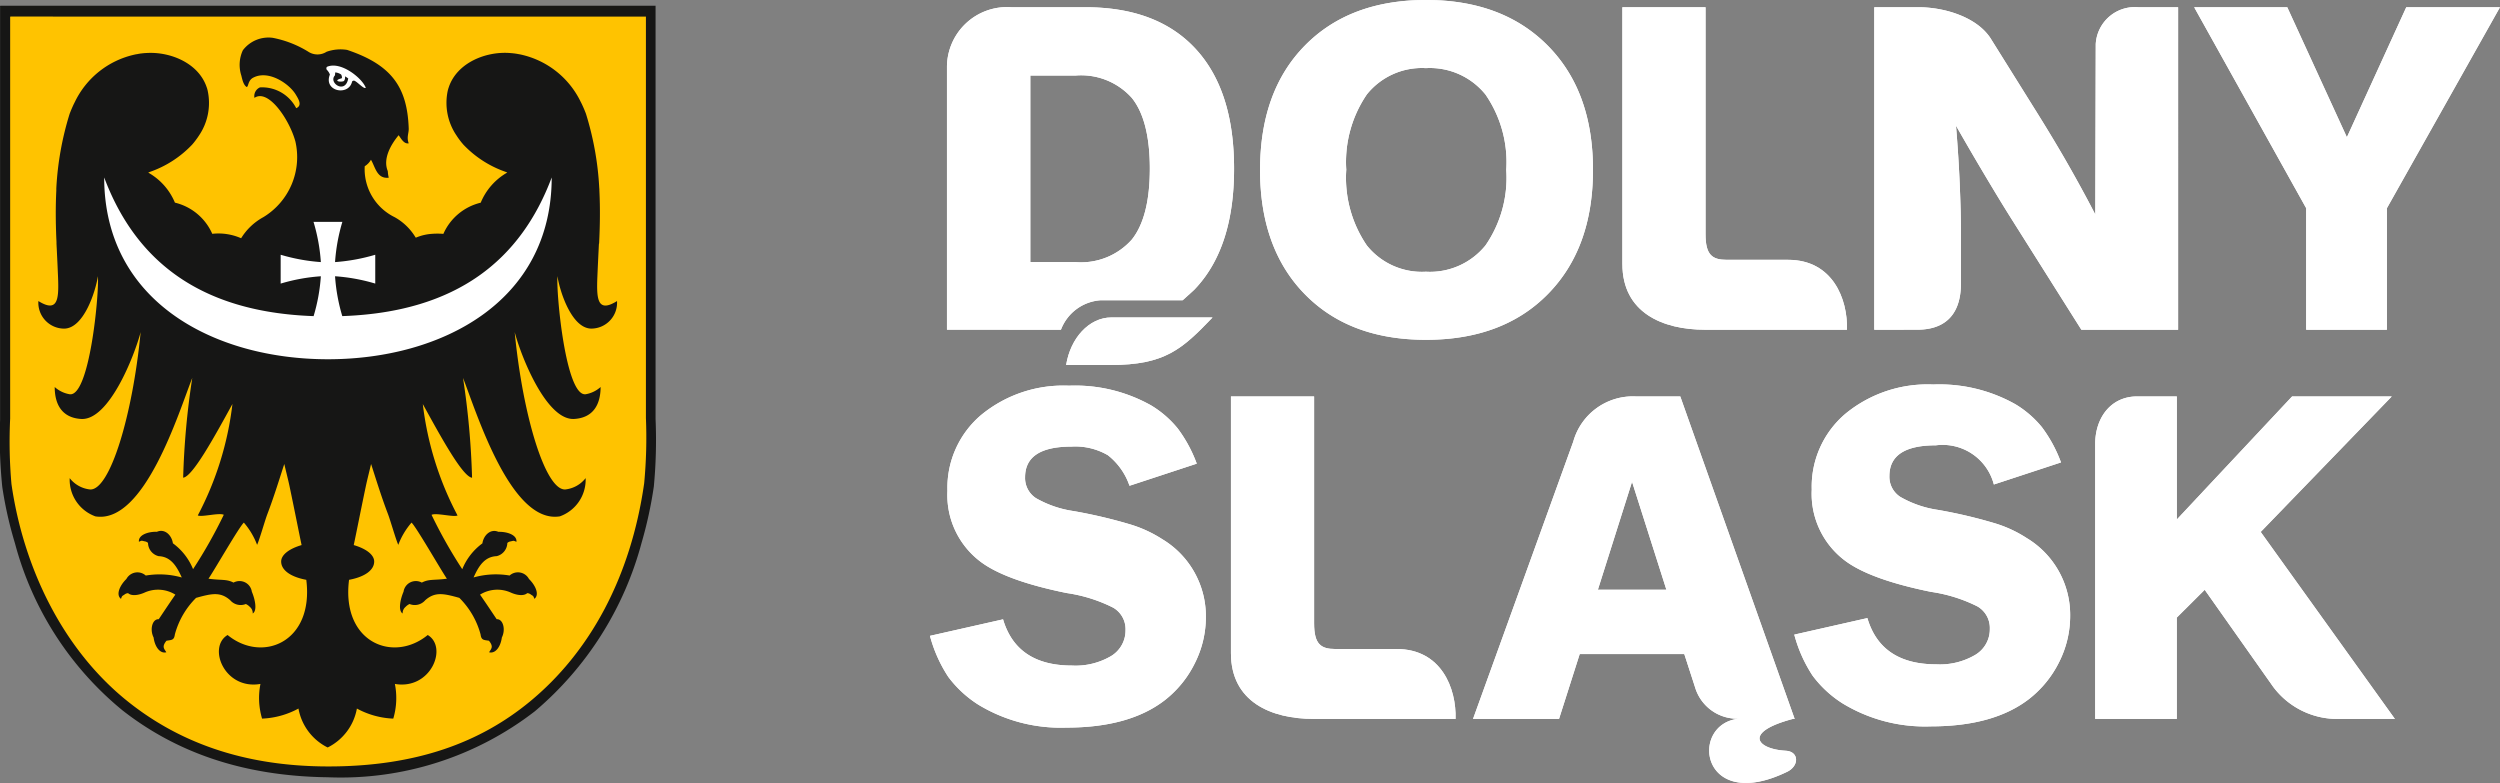 <svg xmlns="http://www.w3.org/2000/svg" xmlns:xlink="http://www.w3.org/1999/xlink" width="192.377" height="60.25" viewBox="0 0 192.377 60.25">
  <rect x="0" y="0" width="192.377" height="60.25" fill="#808080" stroke="none"/>
  <defs>
    <clipPath id="clip-path">
      <rect id="Rectangle_422" data-name="Rectangle 422" width="192.377" height="60.25" fill="none"/>
    </clipPath>
  </defs>
  <g id="Group_73" data-name="Group 73" transform="translate(0 0)">
    <g id="Group_72" data-name="Group 72" transform="translate(0 0)" clip-path="url(#clip-path)">
      <path id="Path_873" data-name="Path 873" d="M225.149,72.883h5.272l-2.643-8.305Zm2.914-14.872h3.427l1.226,3.46,7.574,21.353h-.132c-3.891,1.03-2.755,2.325-.557,2.45,1.045.06,1.046,1.167.113,1.618-6.7,3.251-7.568-3.712-3.7-4.086a3.385,3.385,0,0,1-3.337-2.262l-.877-2.707h-8.05l-1.59,4.987h-6.617L219.4,72.156l3.854-10.666a4.763,4.763,0,0,1,4.809-3.479" transform="translate(-102.191 -27.504)" fill="#fff" fill-rule="evenodd"/>
      <path id="Path_874" data-name="Path 874" d="M225.149,72.883h5.272l-2.643-8.305Zm2.914-14.872h3.427l1.226,3.46,7.574,21.353h-.132c-3.891,1.03-2.755,2.325-.557,2.45,1.045.06,1.046,1.167.113,1.618-6.7,3.251-7.568-3.712-3.7-4.086a3.385,3.385,0,0,1-3.337-2.262l-.877-2.707h-8.05l-1.59,4.987h-6.617L219.4,72.156l3.854-10.666a4.763,4.763,0,0,1,4.809-3.479" transform="translate(-102.191 -27.504)" fill="#fff"/>
      <path id="Path_875" data-name="Path 875" d="M167.272,46.453c-2.339,2.437-3.649,3.658-7.857,3.658h-3.409c.333-2.081,1.772-3.658,3.481-3.658Z" transform="translate(-73.966 -22.024)" fill="#fff" fill-rule="evenodd"/>
      <path id="Path_876" data-name="Path 876" d="M167.272,46.453c-2.339,2.437-3.649,3.658-7.857,3.658h-3.409c.333-2.081,1.772-3.658,3.481-3.658Z" transform="translate(-73.966 -22.024)" fill="#fff"/>
      <path id="Path_877" data-name="Path 877" d="M156.6,62.445l-5.17,1.7a5.054,5.054,0,0,0-1.661-2.349,4.981,4.981,0,0,0-2.8-.666q-3.572,0-3.574,2.355a1.847,1.847,0,0,0,.836,1.613,8.2,8.2,0,0,0,2.889.994,38.558,38.558,0,0,1,4.377,1.03,9.747,9.747,0,0,1,2.467,1.142,6.906,6.906,0,0,1,3.342,5.985,7.863,7.863,0,0,1-.84,3.534,8.182,8.182,0,0,1-2.314,2.857q-2.725,2.116-7.586,2.114a12.2,12.2,0,0,1-6.767-1.763,8.667,8.667,0,0,1-2.314-2.14,10.782,10.782,0,0,1-1.41-3.156l5.625-1.271q1.052,3.556,5.3,3.557a5.394,5.394,0,0,0,3.025-.738,2.3,2.3,0,0,0,1.1-2,1.911,1.911,0,0,0-.948-1.717A11.653,11.653,0,0,0,146.6,72.4c-3.134-.638-5.332-1.438-6.617-2.4a6.417,6.417,0,0,1-2.563-5.467,7.342,7.342,0,0,1,2.6-5.839,9.945,9.945,0,0,1,6.754-2.249,11.934,11.934,0,0,1,6.313,1.513,7.856,7.856,0,0,1,2.049,1.772,10.623,10.623,0,0,1,1.467,2.708" transform="translate(-64.514 -26.765)" fill="#fff" fill-rule="evenodd"/>
      <path id="Path_878" data-name="Path 878" d="M156.6,62.445l-5.17,1.7a5.054,5.054,0,0,0-1.661-2.349,4.981,4.981,0,0,0-2.8-.666q-3.572,0-3.574,2.355a1.847,1.847,0,0,0,.836,1.613,8.2,8.2,0,0,0,2.889.994,38.558,38.558,0,0,1,4.377,1.03,9.747,9.747,0,0,1,2.467,1.142,6.906,6.906,0,0,1,3.342,5.985,7.863,7.863,0,0,1-.84,3.534,8.182,8.182,0,0,1-2.314,2.857q-2.725,2.116-7.586,2.114a12.2,12.2,0,0,1-6.767-1.763,8.667,8.667,0,0,1-2.314-2.14,10.782,10.782,0,0,1-1.41-3.156l5.625-1.271q1.052,3.556,5.3,3.557a5.394,5.394,0,0,0,3.025-.738,2.3,2.3,0,0,0,1.1-2,1.911,1.911,0,0,0-.948-1.717A11.653,11.653,0,0,0,146.6,72.4c-3.134-.638-5.332-1.438-6.617-2.4a6.417,6.417,0,0,1-2.563-5.467,7.342,7.342,0,0,1,2.6-5.839,9.945,9.945,0,0,1,6.754-2.249,11.934,11.934,0,0,1,6.313,1.513,7.856,7.856,0,0,1,2.049,1.772,10.623,10.623,0,0,1,1.467,2.708" transform="translate(-64.514 -26.765)" fill="#fff"/>
      <path id="Path_879" data-name="Path 879" d="M283.082,62.261l-5.171,1.7a4.069,4.069,0,0,0-4.464-3.014q-3.571,0-3.574,2.358a1.84,1.84,0,0,0,.837,1.609,8.16,8.16,0,0,0,2.888,1,37.865,37.865,0,0,1,4.377,1.029,9.581,9.581,0,0,1,2.467,1.143,6.9,6.9,0,0,1,3.341,5.984,7.888,7.888,0,0,1-.838,3.534,8.232,8.232,0,0,1-2.315,2.855q-2.725,2.116-7.586,2.115a12.2,12.2,0,0,1-6.766-1.763,8.581,8.581,0,0,1-2.317-2.143,10.739,10.739,0,0,1-1.407-3.154l5.625-1.273q1.05,3.558,5.3,3.56a5.361,5.361,0,0,0,3.022-.741,2.289,2.289,0,0,0,1.1-1.994,1.916,1.916,0,0,0-.946-1.719,11.646,11.646,0,0,0-3.578-1.123c-3.133-.638-5.332-1.437-6.616-2.4a6.421,6.421,0,0,1-2.564-5.468,7.352,7.352,0,0,1,2.595-5.84,9.94,9.94,0,0,1,6.754-2.248,11.92,11.92,0,0,1,6.313,1.513,7.833,7.833,0,0,1,2.049,1.769,10.652,10.652,0,0,1,1.468,2.709" transform="translate(-124.482 -26.679)" fill="#fff" fill-rule="evenodd"/>
      <path id="Path_880" data-name="Path 880" d="M283.082,62.261l-5.171,1.7a4.069,4.069,0,0,0-4.464-3.014q-3.571,0-3.574,2.358a1.84,1.84,0,0,0,.837,1.609,8.16,8.16,0,0,0,2.888,1,37.865,37.865,0,0,1,4.377,1.029,9.581,9.581,0,0,1,2.467,1.143,6.9,6.9,0,0,1,3.341,5.984,7.888,7.888,0,0,1-.838,3.534,8.232,8.232,0,0,1-2.315,2.855q-2.725,2.116-7.586,2.115a12.2,12.2,0,0,1-6.766-1.763,8.581,8.581,0,0,1-2.317-2.143,10.739,10.739,0,0,1-1.407-3.154l5.625-1.273q1.05,3.558,5.3,3.56a5.361,5.361,0,0,0,3.022-.741,2.289,2.289,0,0,0,1.1-1.994,1.916,1.916,0,0,0-.946-1.719,11.646,11.646,0,0,0-3.578-1.123c-3.133-.638-5.332-1.437-6.616-2.4a6.421,6.421,0,0,1-2.564-5.468,7.352,7.352,0,0,1,2.595-5.84,9.94,9.94,0,0,1,6.754-2.248,11.92,11.92,0,0,1,6.313,1.513,7.833,7.833,0,0,1,2.049,1.769,10.652,10.652,0,0,1,1.468,2.709" transform="translate(-124.482 -26.679)" fill="#fff"/>
      <path id="Path_881" data-name="Path 881" d="M180.122,77.767V58.011h6.4V75.477c0,1.593.513,1.97,1.641,1.97h4.715c3.443,0,4.6,3.043,4.528,5.377H186.482c-3.269,0-6.36-1.315-6.36-5.057" transform="translate(-85.4 -27.504)" fill="#fff" fill-rule="evenodd"/>
      <path id="Path_882" data-name="Path 882" d="M180.122,77.767V58.011h6.4V75.477c0,1.593.513,1.97,1.641,1.97h4.715c3.443,0,4.6,3.043,4.528,5.377H186.482c-3.269,0-6.36-1.315-6.36-5.057" transform="translate(-85.4 -27.504)" fill="#fff"/>
      <path id="Path_883" data-name="Path 883" d="M306.585,82.824V61.668c0-2.043,1.229-3.657,3.217-3.657h3.065v9.466l8.87-9.466h7.669L319.319,68.437l10.326,14.388h-4.6a6.158,6.158,0,0,1-4.768-2.476l-5.265-7.461-2.149,2.14v7.8Z" transform="translate(-145.358 -27.504)" fill="#fff" fill-rule="evenodd"/>
      <path id="Path_884" data-name="Path 884" d="M306.585,82.824V61.668c0-2.043,1.229-3.657,3.217-3.657h3.065v9.466l8.87-9.466h7.669L319.319,68.437l10.326,14.388h-4.6a6.158,6.158,0,0,1-4.768-2.476l-5.265-7.461-2.149,2.14v7.8Z" transform="translate(-145.358 -27.504)" fill="#fff"/>
      <path id="Path_885" data-name="Path 885" d="M191.014,13.072a9.245,9.245,0,0,0,1.584,5.815,5.43,5.43,0,0,0,4.546,2.023,5.5,5.5,0,0,0,4.583-2.023,9.159,9.159,0,0,0,1.6-5.815,9.165,9.165,0,0,0-1.6-5.8,5.5,5.5,0,0,0-4.583-2.03A5.429,5.429,0,0,0,192.6,7.264a9.233,9.233,0,0,0-1.584,5.807m-6.633,0q0-6.049,3.441-9.557T197.145,0q5.907,0,9.384,3.52T210,13.072c0,4.027-1.16,7.206-3.471,9.557s-5.445,3.519-9.384,3.519-7.035-1.174-9.323-3.513-3.441-5.528-3.441-9.563" transform="translate(-87.419 0)" fill="#fff" fill-rule="evenodd"/>
      <path id="Path_886" data-name="Path 886" d="M191.014,13.072a9.245,9.245,0,0,0,1.584,5.815,5.43,5.43,0,0,0,4.546,2.023,5.5,5.5,0,0,0,4.583-2.023,9.159,9.159,0,0,0,1.6-5.815,9.165,9.165,0,0,0-1.6-5.8,5.5,5.5,0,0,0-4.583-2.03A5.429,5.429,0,0,0,192.6,7.264a9.233,9.233,0,0,0-1.584,5.807m-6.633,0q0-6.049,3.441-9.557T197.145,0q5.907,0,9.384,3.52T210,13.072c0,4.027-1.16,7.206-3.471,9.557s-5.445,3.519-9.384,3.519-7.035-1.174-9.323-3.513-3.441-5.528-3.441-9.563" transform="translate(-87.419 0)" fill="#fff"/>
      <path id="Path_887" data-name="Path 887" d="M274.258,25.875V1.06h3.4c2.057,0,4.553.793,5.577,2.437l3.571,5.717c.826,1.325,1.62,2.64,2.361,3.94s1.443,2.588,2.1,3.859L291.3,3.888A3.018,3.018,0,0,1,294.58,1.06h3.059V25.875h-7.445L284.9,17.483c-.624-.987-1.3-2.1-2.03-3.324s-1.511-2.559-2.323-3.984q.2,2.425.287,4.514c.059,1.394.095,2.627.095,3.7v3.895c0,2.661-1.456,3.589-3.366,3.589Z" transform="translate(-130.031 -0.503)" fill="#fff" fill-rule="evenodd"/>
      <path id="Path_888" data-name="Path 888" d="M274.258,25.875V1.06h3.4c2.057,0,4.553.793,5.577,2.437l3.571,5.717c.826,1.325,1.62,2.64,2.361,3.94s1.443,2.588,2.1,3.859L291.3,3.888A3.018,3.018,0,0,1,294.58,1.06h3.059V25.875h-7.445L284.9,17.483c-.624-.987-1.3-2.1-2.03-3.324s-1.511-2.559-2.323-3.984q.2,2.425.287,4.514c.059,1.394.095,2.627.095,3.7v3.895c0,2.661-1.456,3.589-3.366,3.589Z" transform="translate(-130.031 -0.503)" fill="#fff"/>
      <path id="Path_889" data-name="Path 889" d="M329.688,25.875V16.523L321.07,1.06h7.162l4.589,10.005,4.57-10.005H344.6l-8.7,15.463v9.352Z" transform="translate(-152.226 -0.503)" fill="#fff" fill-rule="evenodd"/>
      <path id="Path_890" data-name="Path 890" d="M329.688,25.875V16.523L321.07,1.06h7.162l4.589,10.005,4.57-10.005H344.6l-8.7,15.463v9.352Z" transform="translate(-152.226 -0.503)" fill="#fff"/>
      <path id="Path_891" data-name="Path 891" d="M237.4,20.82V1.062h6.4V18.53c0,1.591.511,1.968,1.638,1.968h4.716c3.445,0,4.6,3.045,4.528,5.378H243.759c-3.267,0-6.358-1.316-6.358-5.056" transform="translate(-112.557 -0.504)" fill="#fff" fill-rule="evenodd"/>
      <path id="Path_892" data-name="Path 892" d="M237.4,20.82V1.062h6.4V18.53c0,1.591.511,1.968,1.638,1.968h4.716c3.445,0,4.6,3.045,4.528,5.378H243.759c-3.267,0-6.358-1.316-6.358-5.056" transform="translate(-112.557 -0.504)" fill="#fff"/>
      <path id="Path_893" data-name="Path 893" d="M144.981,20.671h3.474a5.217,5.217,0,0,0,4.341-1.739q1.376-1.732,1.381-5.44,0-3.725-1.381-5.45a5.234,5.234,0,0,0-4.341-1.726h-3.474V20.671Zm-6.415,5.2V5.689a4.625,4.625,0,0,1,4.95-4.629h5.7q5.531,0,8.49,3.209t2.954,9.223c0,4.147-1.05,7.216-3.058,9.3-.073.075-.508.466-.9.816h-6.3a3.517,3.517,0,0,0-3.065,2.268Z" transform="translate(-65.697 -0.503)" fill="#fff" fill-rule="evenodd"/>
      <path id="Path_894" data-name="Path 894" d="M144.981,20.671h3.474a5.217,5.217,0,0,0,4.341-1.739q1.376-1.732,1.381-5.44,0-3.725-1.381-5.45a5.234,5.234,0,0,0-4.341-1.726h-3.474V20.671Zm-6.415,5.2V5.689a4.625,4.625,0,0,1,4.95-4.629h5.7q5.531,0,8.49,3.209t2.954,9.223c0,4.147-1.05,7.216-3.058,9.3-.073.075-.508.466-.9.816h-6.3a3.517,3.517,0,0,0-3.065,2.268Z" transform="translate(-65.697 -0.503)" fill="#fff"/>
      <path id="Path_895" data-name="Path 895" d="M50.447,32.655a38.07,38.07,0,0,1-.134,5.18,32.057,32.057,0,0,1-.942,4.331A25.651,25.651,0,0,1,41.16,55.129,24.418,24.418,0,0,1,25.21,60.208c-6.716-.089-11.8-2.033-15.781-5.146A24.863,24.863,0,0,1,1.15,42.2a30.352,30.352,0,0,1-.975-4.334,37.453,37.453,0,0,1-.168-5.144V.939C0,.89,0,.843.04.837H50.447Z" transform="translate(0 -0.397)" fill="#161615" fill-rule="evenodd"/>
      <path id="Path_896" data-name="Path 896" d="M50.379,33.309a37.365,37.365,0,0,1-.133,5.015c-1.034,7.251-4.187,13.017-8.808,16.818-3.8,3.127-8.7,4.983-15.488,4.983-6.7,0-11.649-1.968-15.456-5.014C5.443,51.062,2.469,44.741,1.557,38.392a37.305,37.305,0,0,1-.1-5.048V2.521c0-.05-.007-.1.034-.1H50.379Z" transform="translate(-0.675 -1.146)" fill="#ffc300" fill-rule="evenodd"/>
      <path id="Path_897" data-name="Path 897" d="M35.968,20.608a3.829,3.829,0,0,0-1.31.3s-.027-.037-.033-.043a4.327,4.327,0,0,0-1.6-1.537,4.114,4.114,0,0,1-2.3-3.918,1.364,1.364,0,0,0,.481-.5c.34.572.453,1.486,1.369,1.382a2.588,2.588,0,0,1-.074-.507c-.4-.955.247-2.055.834-2.762.168.216.4.7.776.624-.179-.466.015-.784,0-1.147C34,9.295,32.769,7.6,29.372,6.458a3.2,3.2,0,0,0-1.584.145,1.292,1.292,0,0,1-1.414-.012,8.121,8.121,0,0,0-2.725-1.062,2.474,2.474,0,0,0-2.3.956,2.662,2.662,0,0,0-.117,1.952c.08.337.167.72.408.875.154-.019.083-.493.5-.715,1.184-.629,2.793.472,3.286,1.309.179.3.531.828.027,1.037a2.948,2.948,0,0,0-2.789-1.6.731.731,0,0,0-.424.806c1.043-.71,2.61,1.557,3.108,3.209.022.069.009.042.034.109a5.4,5.4,0,0,1-2.46,5.863,4.587,4.587,0,0,0-1.705,1.618h0l0,0,0,0v0h0l0,0v0h0a.038.038,0,0,0-.016-.006l-.007,0h0a4.319,4.319,0,0,0-2.2-.331,4.211,4.211,0,0,0-2.874-2.4A4.744,4.744,0,0,0,14.066,15.9l.052-.023.052-.021a.46.46,0,0,0,.049-.019h0a8.167,8.167,0,0,0,3.221-2.084c.012-.015.027-.031.04-.045s.025-.029.037-.045.028-.03.039-.046h0l.037-.045h0c.012-.017.025-.033.038-.049s.025-.033.037-.047.025-.033.038-.049a.461.461,0,0,1,.035-.049c.013-.017.025-.034.038-.052s.024-.032.036-.049.024-.033.036-.049l.036-.053c.012-.019.023-.035.035-.052s.024-.037.036-.054a4.464,4.464,0,0,0,.682-3.479c-.006-.024-.01-.047-.017-.07s-.012-.046-.018-.069c-.015-.045-.028-.089-.045-.133-.633-1.856-2.808-2.738-4.637-2.62h0L13.84,6.7l-.167.015-.085.01-.084.009c-.027,0-.054.01-.082.012l-.083.014a.8.8,0,0,0-.083.016l-.083.013-.081.016c-.027,0-.054.011-.082.017A6.712,6.712,0,0,0,8.427,10.45c-.014.026-.028.055-.04.08s-.027.055-.042.081c-.065.139-.128.278-.187.419-.014.026-.023.055-.036.085s-.023.057-.035.086-.022.058-.034.086-.023.058-.034.088a23.337,23.337,0,0,0-1.026,5.738c0,.028,0,.057,0,.085s0,.057,0,.085c-.06,1.233-.05,2.436,0,3.663h0c.006.1.011.206.014.311a.027.027,0,0,1,0,.015.029.029,0,0,1,0,.014V21.3a.026.026,0,0,1,0,.012v.029c0,.006,0,.011,0,.013v.01c.008.175.017.351.027.529.019.413.04.832.058,1.245.082,2.05.283,3.741-1.478,2.646A1.993,1.993,0,0,0,7.6,27.906c1.5-.018,2.407-2.825,2.595-4.035.1,1.371-.641,9.3-2.176,9.085A2.3,2.3,0,0,1,6.87,32.4c0,1.375.59,2.37,2.033,2.457,2.145.13,4.1-4.856,4.58-6.682-.624,6.448-2.367,12.184-3.889,12.108a2.292,2.292,0,0,1-1.571-.872A3,3,0,0,0,10,42.353c3.78.616,6.419-8.02,7.455-10.651a61.2,61.2,0,0,0-.7,7.675c.727-.082,2.4-3.135,3.791-5.671A24.443,24.443,0,0,1,17.88,42.28c.3.149,1.638-.227,2-.049a37.357,37.357,0,0,1-2.363,4.184,4.623,4.623,0,0,0-1.552-1.989c-.088-.621-.624-1.15-1.227-.887-.717-.017-1.447.259-1.388.769.262-.116.179-.085.472-.028a.462.462,0,0,1,.228.116,1.068,1.068,0,0,0,.821,1.02c.935.036,1.386.772,1.777,1.64a6.3,6.3,0,0,0-2.771-.149.962.962,0,0,0-1.491.265c-.514.5-.825,1.217-.416,1.529.1-.268.064-.187.309-.359a.453.453,0,0,1,.24-.078c.3.267.9.126,1.3-.062a2.526,2.526,0,0,1,2.335.174c-.593.854-1.079,1.6-1.279,1.891-.483-.033-.714.777-.394,1.409.09.71.5,1.269.979,1.133-.17-.272-.367-.423.011-.886.407-.066.585-.035.645-.485a6.226,6.226,0,0,1,1.633-2.814c1.207-.335,1.872-.486,2.628.183a1.056,1.056,0,0,0,1.2.29,1.013,1.013,0,0,1,.308.221.621.621,0,0,1,.223.509c.358-.216.187-1.073-.069-1.677a.958.958,0,0,0-1.41-.7c-.542-.285-.924-.162-1.926-.3.472-.69,2.37-4.005,2.722-4.317a5.681,5.681,0,0,1,1.019,1.71c.18-.377.6-1.87.792-2.369.521-1.369.931-2.719,1.3-3.852.128.552.31,1.261.41,1.74.416,1.987.682,3.356.922,4.5-.947.277-1.572.743-1.572,1.268,0,.628.667,1.169,1.934,1.406.6,4.822-3.406,6.425-6.056,4.246-1.569.934-.24,4.244,2.528,3.765a5.539,5.539,0,0,0,.125,2.669,6.394,6.394,0,0,0,2.8-.775,4.167,4.167,0,0,0,2.236,2.991.029.029,0,0,0,.01,0,.03.03,0,0,0,.012,0,4.163,4.163,0,0,0,2.238-2.991,6.384,6.384,0,0,0,2.8.775,5.539,5.539,0,0,0,.123-2.669c2.77.479,4.1-2.831,2.528-3.765-2.649,2.179-6.661.576-6.055-4.246,1.269-.237,1.935-.778,1.935-1.406,0-.525-.624-.991-1.573-1.268.242-1.141.507-2.51.924-4.5.1-.48.281-1.188.41-1.74.368,1.133.777,2.483,1.3,3.852.191.5.614,1.992.794,2.369a5.68,5.68,0,0,1,1.018-1.71c.351.312,2.249,3.627,2.721,4.317-1,.133-1.384.011-1.927.3a.957.957,0,0,0-1.408.7c-.258.6-.426,1.461-.07,1.677a.627.627,0,0,1,.225-.509,1.017,1.017,0,0,1,.307-.221,1.061,1.061,0,0,0,1.206-.29c.754-.669,1.42-.518,2.626-.183a6.251,6.251,0,0,1,1.634,2.814c.059.451.236.42.643.485.377.462.181.613.011.886.483.136.89-.422.982-1.133.318-.632.085-1.442-.395-1.409-.2-.288-.688-1.038-1.283-1.891A2.529,2.529,0,0,1,41.93,48.2c.4.188,1,.329,1.3.062a.458.458,0,0,1,.241.078c.245.172.209.092.311.359.407-.312.095-1.028-.418-1.529a.961.961,0,0,0-1.49-.265,6.3,6.3,0,0,0-2.772.149c.389-.868.841-1.6,1.777-1.64A1.071,1.071,0,0,0,41.7,44.4a.451.451,0,0,1,.225-.116c.293-.057.21-.088.474.028.059-.511-.671-.787-1.389-.769-.6-.262-1.14.266-1.229.887a4.621,4.621,0,0,0-1.55,1.989,37.273,37.273,0,0,1-2.363-4.184c.361-.178,1.7.2,2,.049a24.434,24.434,0,0,1-2.673-8.574c1.395,2.536,3.063,5.589,3.791,5.671A61.48,61.48,0,0,0,38.29,31.7c1.034,2.632,3.674,11.267,7.453,10.651a2.994,2.994,0,0,0,1.982-2.941,2.292,2.292,0,0,1-1.569.872c-1.524.076-3.267-5.66-3.89-12.108.474,1.826,2.435,6.812,4.58,6.682,1.444-.087,2.027-1.082,2.031-2.457a2.291,2.291,0,0,1-1.145.555c-1.534.215-2.276-7.714-2.176-9.085.188,1.21,1.1,4.017,2.6,4.035a1.99,1.99,0,0,0,1.984-2.119c-1.762,1.1-1.559-.6-1.478-2.646.02-.413.039-.832.06-1.245.009-.178.015-.354.027-.529h.013c.066-1.375.089-2.712.02-4.085,0-.028,0-.057,0-.085s0-.057-.007-.085a23.336,23.336,0,0,0-1.025-5.738c-.011-.03-.023-.059-.034-.088s-.023-.058-.035-.086-.023-.056-.033-.086-.027-.058-.036-.085c-.059-.141-.123-.28-.188-.419-.015-.026-.027-.055-.04-.081s-.028-.054-.042-.08a6.711,6.711,0,0,0-4.583-3.626.789.789,0,0,0-.083-.017l-.081-.016-.082-.013c-.028-.006-.056-.013-.082-.016l-.085-.014c-.028,0-.056-.008-.082-.012l-.085-.009c-.026,0-.055-.007-.082-.01L41.922,6.7l-.084-.006c-1.828-.118-4.005.764-4.639,2.62-.015.044-.029.088-.044.133-.006.023-.014.048-.017.069a.531.531,0,0,0-.02.07,4.468,4.468,0,0,0,.685,3.479c.011.017.021.036.034.054a.554.554,0,0,1,.035.052c.012.018.026.035.036.053s.024.032.035.049l.037.049c.013.018.024.035.036.052s.025.032.038.049.025.033.038.049l.037.047c.012.017.025.032.037.049a.528.528,0,0,1,.038.045c.014.016.026.029.039.046l.038.045c.013.015.025.03.039.045a8.172,8.172,0,0,0,3.222,2.084.539.539,0,0,0,.051.019h0a.363.363,0,0,0,.05.021c.017.009.034.015.051.023a4.742,4.742,0,0,0-2.042,2.319,4.215,4.215,0,0,0-2.874,2.4,5.421,5.421,0,0,0-.811-.008Z" transform="translate(-2.66 -2.618)" fill="#161615" fill-rule="evenodd"/>
      <path id="Path_898" data-name="Path 898" d="M49.443,10.586c-.219,1.254-1.562.33-1.018-.242,0-.055.015-.172.018-.222a.981.981,0,0,1,.45.159c.059.09.1.282.03.3-.6.148-.242.309.129.228.139-.032.159-.268.145-.385a2.387,2.387,0,0,1,.245.163m.265.354c.056-.163.025-.151.167-.189.218.023.775.695.918.552-.263-.723-1.9-2.062-2.968-1.619-.077.033-.074.186-.036.227a1.07,1.07,0,0,1,.244.373c-.5,1.269,1.326,1.651,1.674.656" transform="translate(-22.646 -4.55)" fill="#fff" fill-rule="evenodd"/>
      <path id="Path_899" data-name="Path 899" d="M49.681,25.969c-.009,9.588-8.506,13.988-17.218,13.988s-17.208-4.4-17.219-13.988c2.358,6.273,7.222,10.358,16.115,10.669a13.863,13.863,0,0,0,.558-3.067,14.136,14.136,0,0,0-3.093.564V31.915a14.417,14.417,0,0,0,3.093.565,13.977,13.977,0,0,0-.564-3.094h2.219a14.083,14.083,0,0,0-.563,3.094,14.442,14.442,0,0,0,3.094-.565v2.219a14.16,14.16,0,0,0-3.094-.564,13.954,13.954,0,0,0,.557,3.067c8.894-.31,13.761-4.4,16.115-10.669" transform="translate(-7.227 -12.312)" fill="#fff" fill-rule="evenodd"/>
    </g>
  </g>
</svg>

